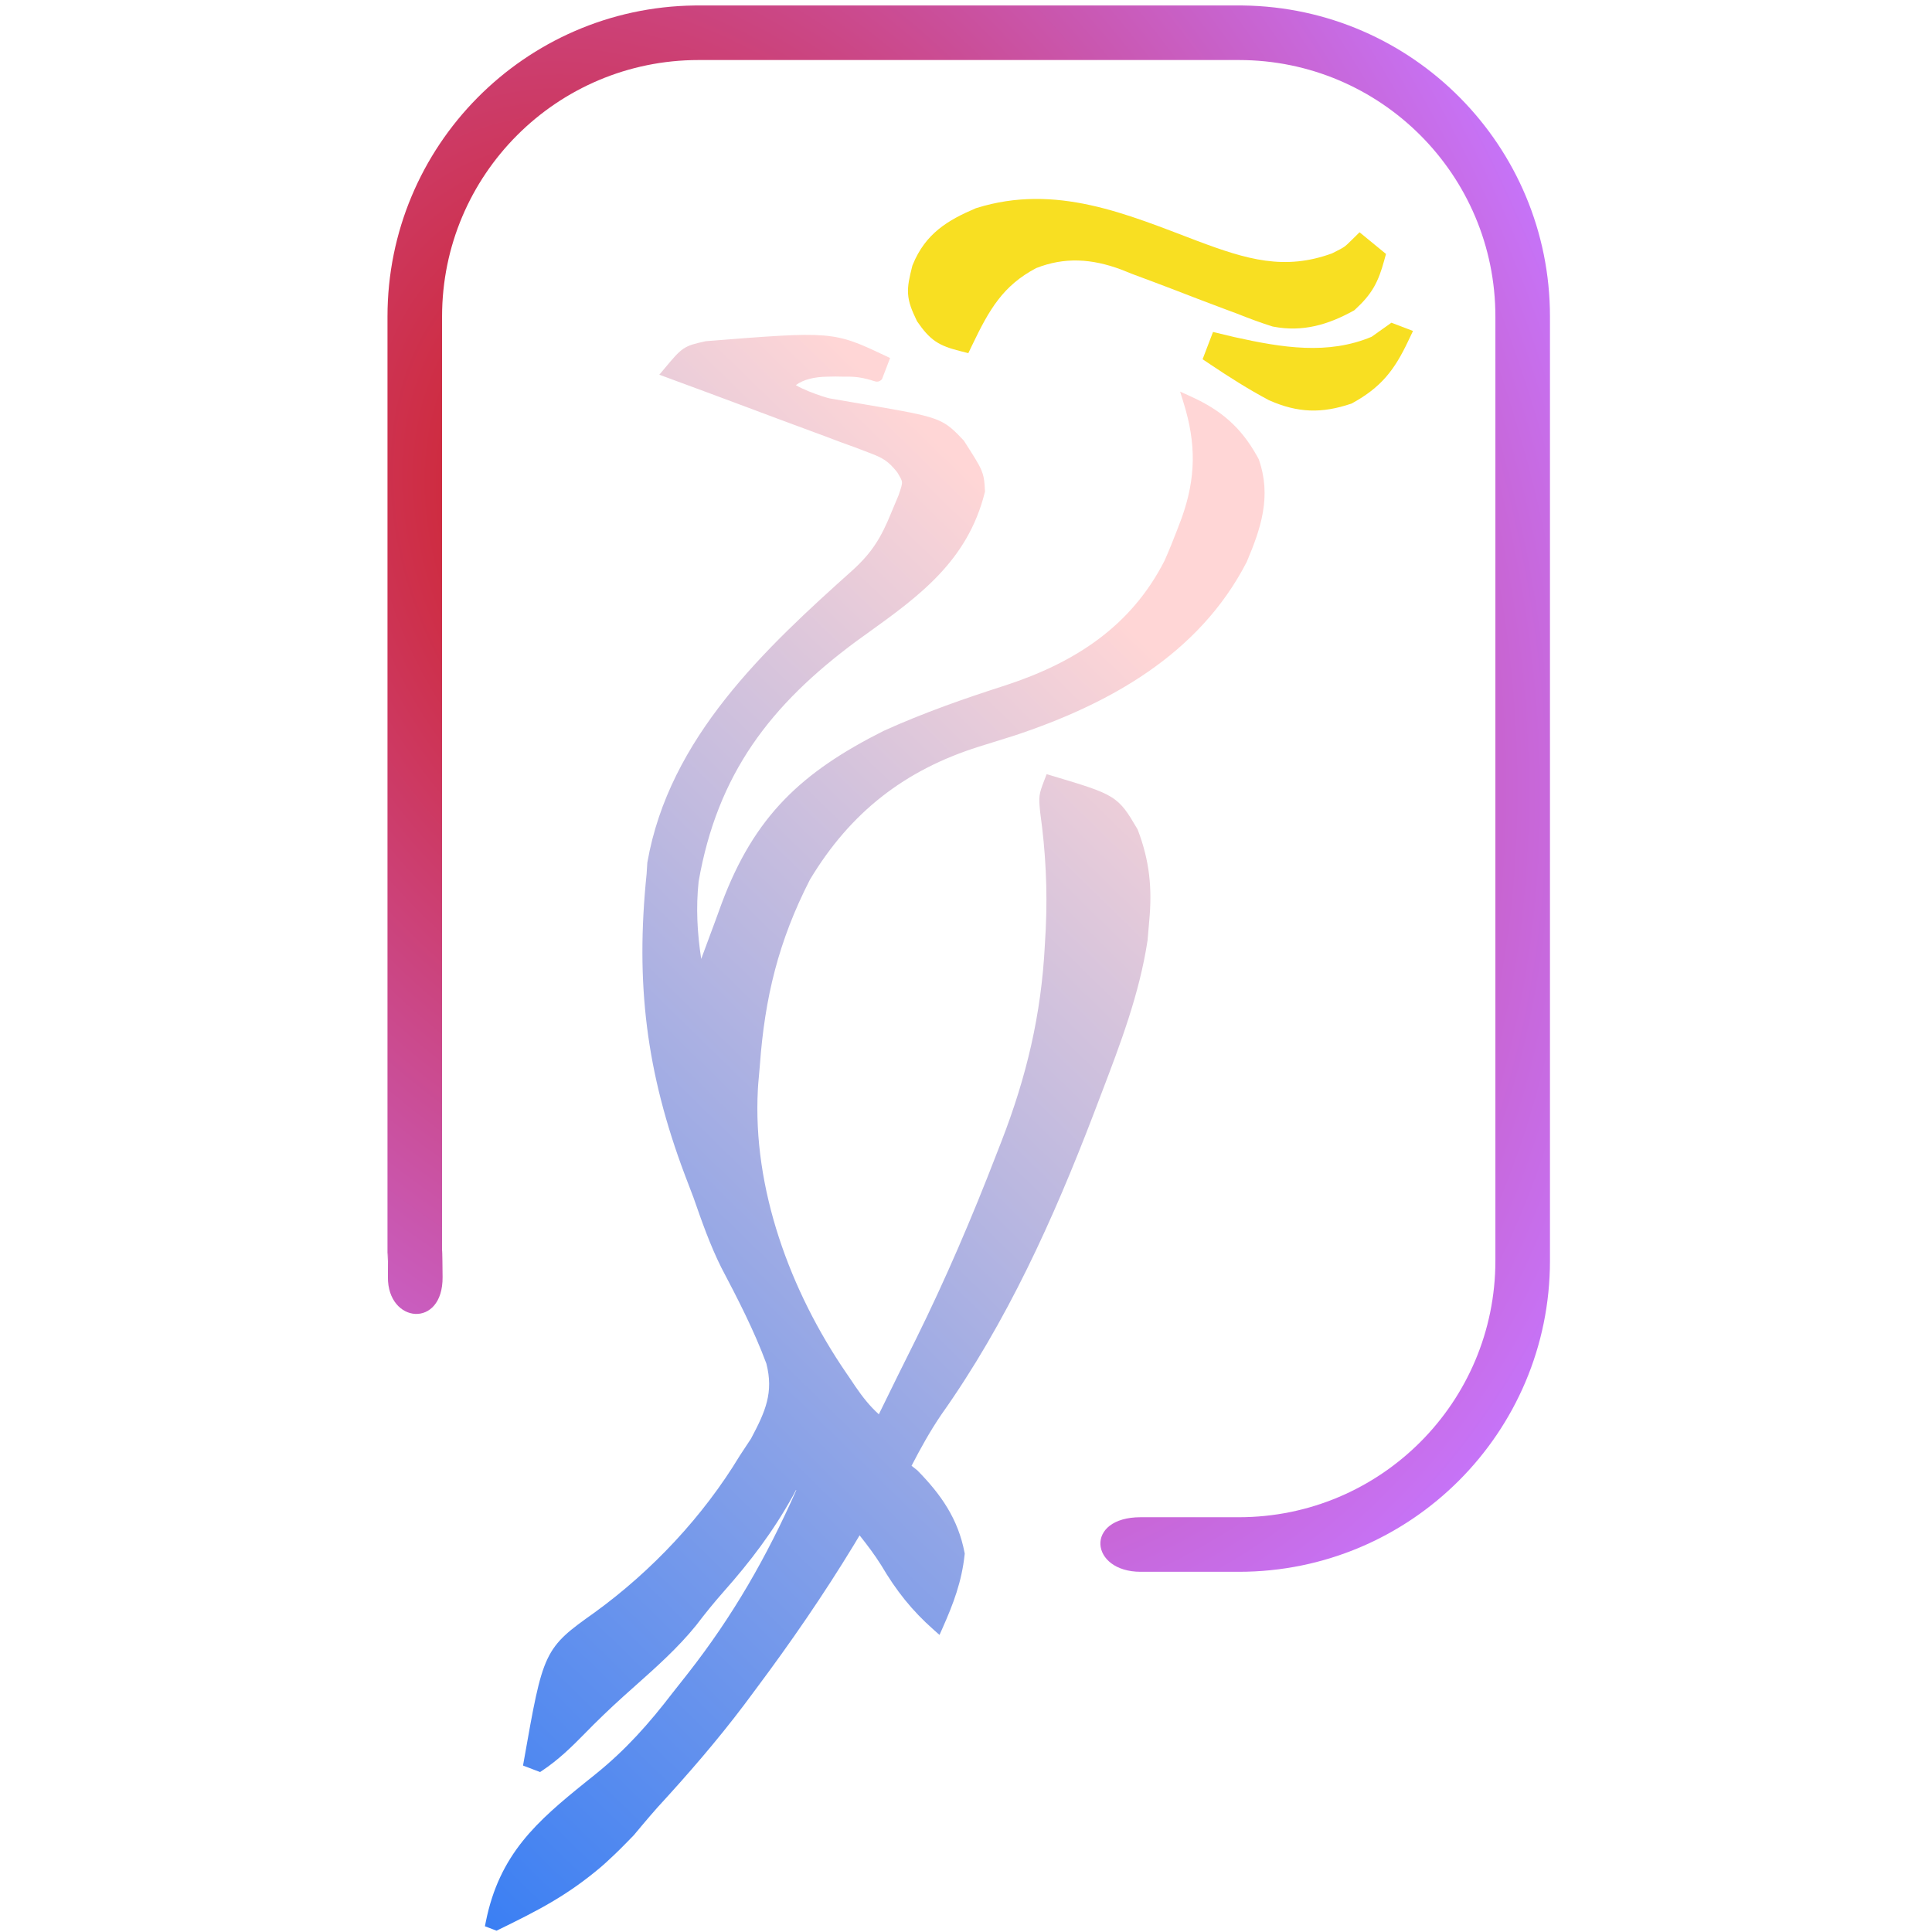 <svg width="354" height="354" viewBox="0 0 354 354" fill="none" xmlns="http://www.w3.org/2000/svg">
<path d="M227.736 1.005C258.877 1.399 284 26.766 284 58V231C284 262.48 258.48 288 227 288C227 288 218.33 288 209 288C199.67 288 198.67 278 209 278C219.33 278 227 278 227 278C252.957 278 274 256.957 274 231V58C274 32.043 252.957 11 227 11H128C102.043 11 81 32.043 81 58V231C81 232.008 81.019 224.505 81.095 234C81.17 243.495 71 242.495 71.078 234C71.156 225.505 71 232.006 71 231V58C71 26.766 96.123 1.399 127.264 1.005L128 1H227L227.736 1.005Z" fill="url(#paint0_radial_68_148)"/>
<path fill-rule="evenodd" clip-rule="evenodd" d="M155.356 81.495C155.689 81.615 156.021 81.736 156.68 81.975C156.025 81.737 155.686 81.615 155.356 81.495ZM152.644 80.491C152.963 80.612 153.292 80.736 153.611 80.856C153.289 80.735 152.967 80.613 152.644 80.491Z" fill="url(#paint1_linear_68_148)"/>
<path fill-rule="evenodd" clip-rule="evenodd" d="M152.644 80.491C152.996 80.624 153.346 80.756 153.696 80.888C153.354 80.759 153.012 80.63 152.668 80.5L152.644 80.491ZM155.356 81.495C155.684 81.614 156.029 81.739 156.68 81.975C156.028 81.738 155.696 81.618 155.367 81.499L155.356 81.495Z" fill="url(#paint2_linear_68_148)"/>
<path fill-rule="evenodd" clip-rule="evenodd" d="M191.314 143.059L191.403 142.826L191.777 141.847L192.76 142.142C195.635 143.003 197.828 143.66 199.535 144.246C201.258 144.838 202.547 145.379 203.59 146.022C205.698 147.321 206.677 148.98 208.323 151.77L208.405 151.908L208.448 151.981L208.478 152.06C210.639 157.73 211.138 162.756 210.574 168.724L210.269 172.271L210.267 172.304L210.262 172.336C208.777 182.109 205.28 191.273 201.82 200.339L201.814 200.354C201.624 200.853 201.434 201.352 201.244 201.85L200.398 204.074C193.03 223.32 184.491 242.249 172.479 259.198C170.415 262.236 168.715 265.302 167.024 268.576L168.022 269.362L168.072 269.402L168.117 269.447C172.403 273.812 175.562 278.295 176.74 284.525L176.767 284.669L176.751 284.815C176.231 289.792 174.673 293.889 172.699 298.32L172.145 299.565L171.124 298.662C167.042 295.057 164.216 291.457 161.463 286.798C160.259 284.88 158.921 283.105 157.502 281.319L156.478 283.036C150.911 292.194 144.895 300.93 138.485 309.504L136.329 312.402C131.361 318.979 126.035 325.119 120.477 331.166C119.542 332.217 118.475 333.47 117.637 334.465C117.218 334.963 116.856 335.395 116.601 335.703C116.473 335.856 116.372 335.979 116.302 336.063L116.223 336.159L116.21 336.176L116.203 336.184L116.196 336.192L116.17 336.224L116.142 336.253C116.142 336.253 116.136 336.258 116.134 336.26C116.129 336.266 116.121 336.274 116.111 336.284L115.713 336.694C115.451 336.962 115.093 337.33 114.709 337.72C113.95 338.492 113.061 339.385 112.626 339.784C112.372 340.016 112.113 340.261 111.848 340.511C111.299 341.029 110.725 341.57 110.124 342.078C103.82 347.406 98.551 350.057 91.371 353.57L90.981 353.761L88.851 352.948L89.017 352.118C91.505 339.724 98.358 333.749 107.308 326.537L109.126 325.076C114.633 320.642 118.943 315.798 123.278 310.128L123.288 310.117L126.042 306.626C134.328 296.048 140.478 285.28 145.903 273.043L145.844 273.021L145.252 274.138L145.244 274.155C141.643 280.651 137.488 286.118 132.593 291.637C130.824 293.64 129.188 295.659 127.569 297.787L127.56 297.799L127.551 297.81C124.235 301.912 120.287 305.427 116.42 308.87C115.676 309.532 114.935 310.192 114.202 310.852C111.747 313.07 109.379 315.344 107.07 317.713C104.7 320.133 102.301 322.461 99.386 324.407L98.957 324.694L95.834 323.501L95.977 322.689C96.866 317.655 97.538 313.85 98.185 310.888C98.832 307.929 99.467 305.747 100.305 303.98C101.992 300.416 104.455 298.66 108.846 295.529L108.99 295.426C119.474 287.818 128.848 277.822 135.533 266.752L135.544 266.735L135.554 266.719C135.889 266.21 136.225 265.701 136.562 265.188L137.606 263.604C140.269 258.609 141.78 255.146 140.42 249.842C138.161 243.772 135.224 238.067 132.177 232.279L132.171 232.269L132.165 232.259C130.09 228.09 128.582 223.783 127.081 219.468L125.484 215.274C118.404 196.476 116.417 180.171 118.478 160.127L118.605 158.118L118.608 158.063L118.618 158.009C122.625 135.153 140.173 118.843 156.313 104.398C159.852 101.155 161.479 98.434 163.304 93.945L163.308 93.935L164.637 90.77C164.884 90.044 165.054 89.543 165.161 89.144C165.266 88.748 165.288 88.525 165.277 88.359C165.253 88.013 165.091 87.69 164.399 86.529C163.541 85.457 162.877 84.814 162.145 84.32C161.391 83.812 160.515 83.426 159.167 82.925L156.68 81.975C156.025 81.737 155.686 81.615 155.356 81.495C155.019 81.373 154.677 81.249 153.998 81.002L153.986 80.998C153.548 80.832 153.109 80.667 152.668 80.5L152.644 80.491L152.63 80.486C152.169 80.312 151.705 80.137 151.234 79.959C148.441 78.91 145.64 77.88 142.836 76.848L142.527 76.735C140.558 75.999 138.585 75.259 136.617 74.521C131.797 72.716 126.971 70.929 122.14 69.15L120.807 68.659L121.85 67.414C123.344 65.63 124.237 64.564 125.226 63.897C126.257 63.202 127.366 62.954 129.086 62.569L129.239 62.535L129.309 62.519L129.543 62.501C140.891 61.599 146.712 61.137 150.84 61.468C155.068 61.807 157.557 62.984 162.181 65.17L163.09 65.599L161.612 69.47L161.457 69.623C161.198 69.878 160.895 69.919 160.755 69.926C160.609 69.933 160.485 69.912 160.419 69.898C160.288 69.871 160.131 69.821 160.019 69.785L159.942 69.76C159.692 69.68 159.368 69.576 158.926 69.465C157.047 68.995 155.893 68.995 154.689 69.02L154.666 69.02L154.643 69.02L154.526 69.017C153.566 68.993 152.682 68.97 151.633 69.019L151.616 69.02L151.598 69.02C149.268 69.049 147.213 69.519 145.827 70.566L145.855 70.583C145.885 70.602 145.917 70.622 145.95 70.642C146.511 70.975 147.302 71.342 148.162 71.693C149.015 72.04 149.902 72.358 150.634 72.598C151.4 72.848 151.913 72.984 152.062 73.005L152.077 73.007L152.092 73.009C153.889 73.32 155.525 73.599 157.018 73.854L157.621 73.957C164.115 75.064 167.798 75.692 170.186 76.392C171.725 76.843 172.796 77.342 173.765 78.047C174.47 78.56 175.103 79.171 175.804 79.896L176.533 80.66L176.598 80.728L176.65 80.809L176.74 80.949C178.403 83.541 179.316 84.964 179.808 86.121C180.21 87.068 180.335 87.848 180.408 88.842L180.471 89.92L180.479 90.069L180.443 90.215C177.299 102.827 168.335 109.272 158.834 116.102C158.201 116.557 157.562 117.016 156.926 117.477C141.136 129.159 131.461 141.796 128.011 161.506C127.496 166.347 127.761 170.969 128.483 175.704C129.364 173.314 130.251 170.926 131.139 168.541L132.239 165.519C135.214 157.581 138.85 151.559 143.659 146.577C148.461 141.601 154.393 137.699 161.9 133.922L161.918 133.912L161.937 133.904C169.22 130.611 176.712 127.984 184.281 125.561C196.936 121.409 207.232 114.787 213.369 102.749C214.215 100.853 214.988 98.945 215.728 96.996L216.518 94.919C219.135 87.596 219.193 81.321 216.889 73.879L216.229 71.75L218.259 72.674C223.756 75.176 227.374 78.291 230.315 83.552L230.598 84.067L230.635 84.136L230.661 84.211C233.023 90.97 231.017 96.868 228.461 102.903L228.447 102.937L228.431 102.97C219.702 119.955 203.12 129.058 185.852 134.784L185.839 134.789C183.687 135.469 181.532 136.143 179.375 136.808C165.793 141.075 155.805 148.848 148.405 161.176C142.663 172.387 140.125 182.759 139.224 195.253L139.223 195.269L138.923 198.69L138.868 199.57C137.862 217.775 144.766 236.541 155.054 251.569L155.555 252.294L155.564 252.308L156.738 254.052C158.116 256.06 159.356 257.623 161.03 259.143L161.349 258.488C163.458 254.177 165.578 249.869 167.73 245.575C173.281 234.36 178.159 222.958 182.659 211.276L183.452 209.243C188.094 197.292 190.792 185.935 191.449 173.152L191.616 170.154C191.95 162.932 191.594 156.043 190.598 148.883L190.593 148.841L190.582 148.729C190.453 147.405 190.372 146.574 190.488 145.744C190.596 144.97 190.873 144.216 191.314 143.059Z" fill="url(#paint3_linear_68_148)"/>
<path d="M249.237 45.247C250.044 45.908 250.851 46.57 251.682 47.251C250.687 50.85 249.747 52.668 246.967 55.218C242.692 57.569 238.51 58.818 233.668 57.882C231.533 57.208 229.469 56.433 227.39 55.603C226.244 55.177 226.244 55.177 225.076 54.743C221.839 53.538 218.618 52.29 215.395 51.047C213.027 50.14 210.651 49.255 208.275 48.371C207.561 48.086 206.848 47.802 206.113 47.509C200.343 45.366 194.822 44.985 189.007 47.308C182.239 50.865 179.518 55.727 176.333 62.365C172.915 61.489 171.818 60.806 169.762 57.849C167.987 54.167 168.074 53.328 169.081 49.294C171.118 44.264 174.638 42.108 179.51 40.029C193.334 35.706 205.696 41.1 218.635 45.999C227.823 49.457 235.368 51.777 244.873 48.264C247.533 46.928 247.533 46.928 249.237 45.247Z" fill="#1F6BB8"/>
<path d="M253.956 46.53L253.61 47.785C253.095 49.646 252.557 51.19 251.725 52.63C250.885 54.083 249.804 55.33 248.319 56.693L248.142 56.855L247.931 56.971C243.42 59.451 238.752 60.901 233.288 59.846L233.175 59.824L233.065 59.789C230.873 59.097 228.766 58.305 226.67 57.47L224.378 56.617C221.127 55.408 217.894 54.155 214.676 52.913C212.32 52.01 209.953 51.13 207.577 50.246L207.533 50.229C206.827 49.947 206.121 49.666 205.394 49.376C200.026 47.386 195.065 47.072 189.85 49.126C183.753 52.36 181.274 56.69 178.135 63.231L177.425 64.71L175.836 64.303C174.091 63.856 172.676 63.399 171.414 62.544C170.143 61.682 169.185 60.525 168.119 58.991L168.028 58.861L167.959 58.718C167.063 56.858 166.482 55.423 166.382 53.829C166.285 52.289 166.654 50.758 167.141 48.809L167.175 48.673L167.227 48.543C169.563 42.772 173.692 40.338 178.724 38.19L178.817 38.151L178.913 38.121C193.528 33.55 206.609 39.307 219.339 44.127C228.455 47.558 235.362 49.611 244.081 46.422C245.388 45.765 245.884 45.51 246.276 45.239C246.648 44.982 246.942 44.7 247.831 43.823L249.111 42.559L253.956 46.53Z" fill="#F8DF22"/>
<path d="M258.903 60.642L257.971 62.598C256.761 65.137 255.545 67.248 253.941 69.086C252.324 70.939 250.386 72.434 247.824 73.849L247.664 73.939L247.489 73.996C244.893 74.862 242.474 75.306 240.009 75.212C237.54 75.118 235.137 74.489 232.567 73.354L232.499 73.325L232.435 73.29C228.682 71.296 225.14 69.032 221.675 66.71L220.352 65.823L222.26 60.827L226.197 61.769C235.041 63.742 243.365 65.041 251.321 61.707C252.228 61.062 253.138 60.416 254.073 59.751L254.945 59.131L258.903 60.642Z" fill="#F8DF22"/>
<defs>
<radialGradient id="paint0_radial_68_148" cx="0" cy="0" r="1" gradientUnits="userSpaceOnUse" gradientTransform="translate(120.169 99.995) rotate(61.438) scale(237.391 176.182)">
<stop stop-color="#D01910"/>
<stop offset="1" stop-color="#C676FF"/>
</radialGradient>
<linearGradient id="paint1_linear_68_148" x1="231.712" y1="139.177" x2="2.669" y2="373.995" gradientUnits="userSpaceOnUse">
<stop stop-color="#FFD6D6"/>
<stop offset="1" stop-color="#0065FC"/>
</linearGradient>
<linearGradient id="paint2_linear_68_148" x1="231.712" y1="139.177" x2="2.669" y2="373.995" gradientUnits="userSpaceOnUse">
<stop stop-color="#FFD6D6"/>
<stop offset="1" stop-color="#0065FC"/>
</linearGradient>
<linearGradient id="paint3_linear_68_148" x1="231.712" y1="139.177" x2="2.669" y2="373.995" gradientUnits="userSpaceOnUse">
<stop stop-color="#FFD6D6"/>
<stop offset="1" stop-color="#0065FC"/>
</linearGradient>
</defs>
</svg>
